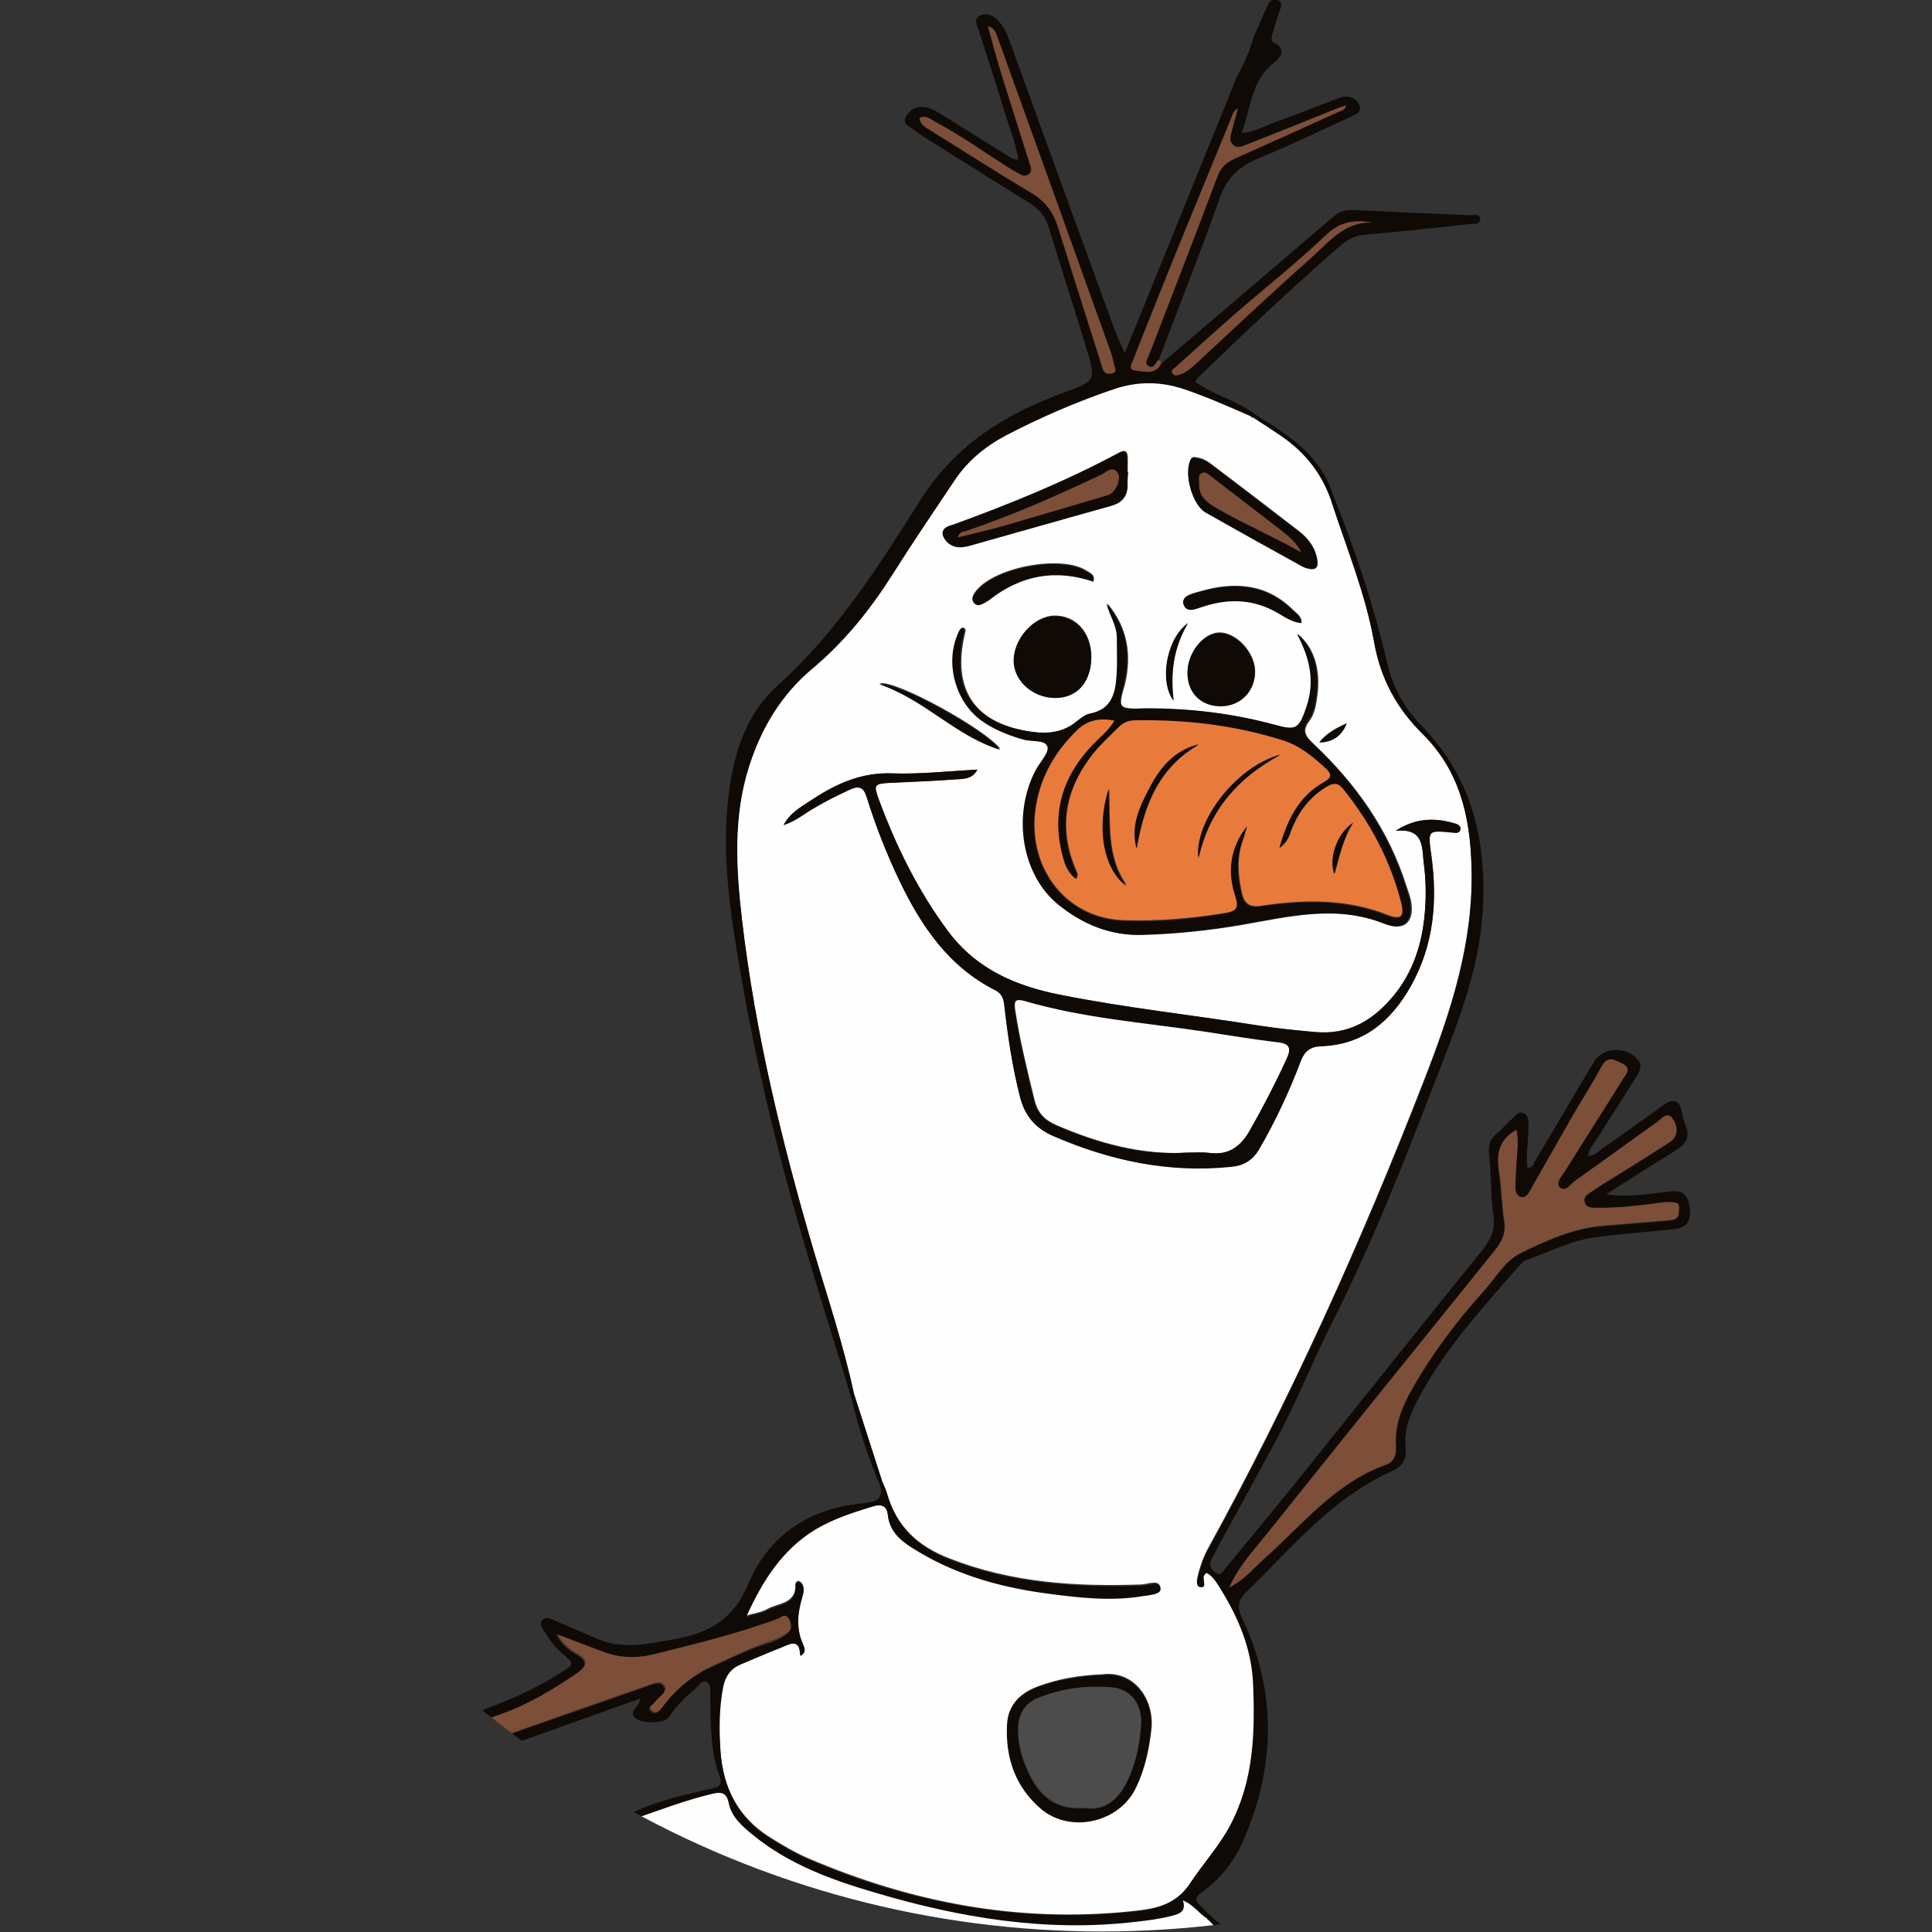 <?xml version="1.0" encoding="UTF-8"?>
<svg width="15.089mm" height="15.089mm" version="1.1" viewBox="0 0 15.089 15.089" xmlns="http://www.w3.org/2000/svg"><rect x="0" y="0" width="15.089" height="15.089" fill="#333333" stroke="none"/><defs><clipPath id="clipPath1"><circle cx="106.2" cy="148.74" r="7.635" style="fill-rule:evenodd;fill:#74a8d7;paint-order:stroke fill markers;stroke-width:.143"/></clipPath></defs><g transform="translate(-99.483 -141.29)"><g transform="translate(1.889 -0)" clip-path="url(#clipPath1)"><path transform="matrix(.353 0 0 -.353 106.06 157.57)" d="m0 0c0-.765-.316-1.245-.993-1.486-.48-.17-1.188-.208-1.675.386-.493.594-.834 1.233-.676 2.048.114.582.506.911 1.087.847.455-.05.904-.145 1.315-.347.632-.31.967-.797.942-1.448m-1.29-5.487c-.101-.329-.278-.62-.524-.898-.076.082.031.158-.045.221-.019-.012-.044-.025-.063-.044-.348-.392-.771-.423-1.22-.246-.664.259-1.214.682-1.644 1.245-.417.55-.139 1.644.475 1.953 1.258.626 2.174.399 3.002-1.005.253-.423.139-.822.019-1.226m4.969 8.224c-.335.285-.619.62-.929.93-.006 0-.013-.007-.019-.007 0 .007 0 .019.006.026-.183.107-.303.309-.556.404.082-.253-.076-.297-.24-.341-.266-.07-.531-.101-.797-.133-1.978-.24-3.9.089-5.79.651-.949.285-1.878.62-2.662 1.252-.246.196-.493.404-.556.727-.044.24-.171.246-.361.202-.569-.139-1.106-.348-1.662-.531-.835-.284-1.41-.834-1.821-1.599-1.416-2.63-2.32-5.38-1.985-8.421.006-.019.013-.031.019-.044.076-.183.202-.341.342-.487.486-.512 1.068-.904 1.668-1.264.013.006.019.006.032.012 0-.012.006-.018.006-.031.329-.152.607-.386.955-.519 1.403-.524 2.807-1.062 4.33-1.131h.013v-.006c.329-.032.657-.07.986-.133.051-.013.101-.019.152-.032.777-.088 1.555-.158 2.326-.297.038-.006.07-.013.108-.019.227.025.411-.126.638-.12 1.018.032 2.036.101 3.041.272.145.025.405.208.442-.019.038-.19-.265-.171-.423-.202-.474-.102-.98-.076-1.441-.253-.677-.266-1.366-.5-2.055-.727-.025-.007-.057 0-.101 0 .019.069.031.139.05.215-.24-.019-.309-.177-.354-.348-.246-.879-.373-1.77-.341-2.68.019-.5.082-.563.569-.715 1.068-.322 2.156-.316 3.243-.208.752.069 1.454.328 2.112.708.164.094.379.177.366.43h-.012l.012.012c-.101 1.498-.556 2.851-1.58 3.995.145.108.316.146.48.203.474.158.929.354 1.366.607.215.126.379.29.461.524.778 2.232 1.277 4.495.999 6.878-.089.866-.348 1.631-1.037 2.219m4.653 25.034c-.019-.095-.107-.069-.183-.063-.544.051-.538.051-.462-.506.139-1.011.057-1.997-.455-2.901-.436-.772-1.049-1.29-1.979-1.322-.234-.006-.373-.107-.455-.335-.253-.67-.556-1.321-.916-1.94-.146-.247-.342-.361-.626-.392-1.372-.139-2.668.132-3.92.67-.404.17-.645.449-.752.878-.171.671-.266 1.347-.348 2.03-.019.151-.063.253-.196.322-1.03.519-1.637 1.416-2.117 2.415-.291.601-.532 1.22-.728 1.852-.069.228-.17.272-.379.171-.366-.171-.727-.354-1.062-.582-.126-.082-.259-.151-.398-.202.145.278.404.411.638.569.538.354 1.094.601 1.77.575.614-.025 1.233.051 1.878.082-.114-.221-.322-.202-.493-.214-.474-.038-.955-.051-1.435-.076-.354-.019-.373-.038-.253-.367.386-1.037.866-2.017 1.53-2.914.626-.841 1.492-1.214 2.484-1.41 1.461-.291 2.94-.449 4.407-.683.398-.063.802-.101 1.207-.139.771-.076 1.328.266 1.783.828.398.493.594 1.069.657 1.688.044.392.044.79-.006 1.182-.051.354.031.822-.626.753.449.29.879.29 1.321.158.057-.013.127-.057.114-.127m-10.184 1.783c-.974.291-1.663 1.1-2.668 1.448.36.076 2.326-1.006 2.668-1.448m-1.018 4.969c1.252.455 2.478.954 3.654 1.587.12.063.177.031.183-.089.007-.114 0-.227 0-.341h.013c-.006-.095-.019-.19-.013-.278.007-.253-.114-.392-.36-.462-1.043-.284-2.08-.588-3.117-.879-.088-.025-.183-.044-.278-.031-.158.019-.284.126-.316.265-.051.165.126.19.234.228m3.034-2.933c0-.544-.303-.898-.777-.898-.5-.006-.929.367-.936.815-.006.487.443.987.898.993.474.006.815-.379.815-.91m-2.25 1.283c-.051-.038-.108-.063-.158-.095-.07-.038-.146-.044-.196.032-.051.069-.019.132.025.202.379.556 1.928.853 2.485.474.069-.044.177-.082.139-.209-.835.279-1.6.14-2.295-.404m3.439-2.434c.98.006 1.953-.107 2.902-.367.467-.126.524-.076.689.392.189.544.088 1.056-.209 1.625.367-.303.506-.803.43-1.359-.025-.196-.057-.405-.177-.563-.177-.227-.07-.354.101-.512.929-.879 1.65-1.89 2.042-3.123.031-.101.069-.196.095-.297.113-.487-.114-.74-.569-.556-1.081.43-2.137.151-3.199-.032-.721-.12-1.441-.196-2.168-.215-.702-.019-1.303.234-1.834.664-.809.651-1.024 1.96-.505 2.965.094.183.309.398.265.531-.057.164-.367.107-.556.164-.323.095-.626.215-.904.411-.569.411-.803 1.252-.531 1.897.025.063.05.139.12.164.05-.032.038-.076.025-.114-.303-1.264.221-2.016 1.498-2.193.367-.051.702-.013.999.234.089.069.19.151.297.17.474.095.557.455.582.841.019.278.006.563.006.841 0 .272-.177.499-.227.752.436-.518.537-1.119.385-1.77-.158-.55-.164-.55.443-.55m.948 1.897c-.329-.563-.386-1.119-.316-1.701-.316.417-.158 1.365.316 1.701m1.486-1.069c0-.423-.316-.752-.74-.758-.442-.007-.746.284-.752.727-.007.436.341.885.701.891.373.006.791-.443.791-.86m-1.22 1.77c.758.221 1.479.177 2.073-.423.07-.07.171-.12.177-.266-.196.019-.354.127-.506.215-.524.316-1.068.341-1.643.158-.158-.05-.392-.177-.455.044-.057.184.208.228.354.272m-.209 2.915c.038.082.101.05.158.044.126-.019.234-.089.329-.165.638-.48 1.27-.967 1.903-1.454.221-.17.379-.379.417-.663.019-.146-.057-.19-.183-.165-.057.013-.121.032-.171.064-.708.391-1.416.777-2.118 1.182-.291.17-.48.859-.335 1.157m3.458-5.829c-.108-.278-.31-.405-.601-.417.152.196.373.309.601.417m-4.324-22.271c-.051-.449-.145-.879-.341-1.284-.367-.752-1.435-.992-2.08-.455-.582.487-.803 1.144-.759 1.89.025.424.297.67.677.809.442.165.897.241 1.441.266.689.076 1.138-.569 1.062-1.226m7.08 19.097c-.031 1.132-.265 2.143-1.087 2.959-.569.563-.923 1.207-1.068 2.017-.19 1.074-.607 2.092-.949 3.129-.012.031-.019.057-.031.088-.203.563-.569 1.006-1.062 1.347-.209.145-.43.284-.645.423-.007 0-.013-.006-.025-.006 0 .006-.007.019-.007.025-.487.209-.967.424-1.473.601-.531.183-1.049.19-1.587 0-.815-.285-1.605-.62-2.37-1.018-.462-.24-.847-.562-1.138-.999-.462-.695-.929-1.378-1.372-2.079-.493-.778-1.062-1.486-1.77-2.08-.683-.576-1.132-1.322-1.403-2.169-.361-1.131-.291-2.282-.152-3.432.291-2.466.872-4.862 1.568-7.239.316-1.074.676-2.136.91-3.236.006-.019.013-.032.019-.051.196-.607.392-1.22.588-1.827h.006c0-.006-.006-.006-.006-.013.044-.107.095-.208.126-.316.209-.727.677-1.163 1.385-1.435 1.372-.537 2.788-.626 4.235-.575.152.006.399.12.424-.063.019-.133-.266-.146-.424-.171-.72-.114-1.435-.025-2.143.07-1.049.145-2.054.436-2.952 1.017-.259.171-.48.373-.512.702-.019.202-.133.259-.322.202-.437-.132-.879-.265-1.271-.505-.733-.437-1.163-1.119-1.543-1.941.203.057.348.076.468.145.24.139.645.108.626.55 0 .045.044.082.082.07.032-.013.07-.051.082-.089.038-.094 0-.183-.025-.271-.101-.348-.126-.696.032-1.037.031-.076.063-.146-.051-.228-.006 0-.012 0-.019.006-.012.418-.253.234-.442.165-.291-.108-.576-.24-.866-.36-.222-.089-.342-.253-.392-.487-.101-.474-.101-.949-.064-1.429.057-.828.386-1.498 1.113-1.947.272-.171.55-.335.847-.462 2.289-.979 4.647-1.422 7.112-1.169.506.051.993.114 1.334.632.284.43.638.816.885 1.277.525.986.563 2.048.512 3.129-.038.81-.341 1.511-.771 2.175-.076.12-.158.24-.278.303-.07-.05-.07-.101-.064-.151.007-.063.051-.177-.063-.165-.101.013-.088.108-.069.196.05.215.12.418.221.614 1.846 3.35 3.414 6.833 4.798 10.399.588 1.511 1.094 3.034 1.043 4.709m-15.526-36.299c.006.474-.164 1.214-.202 1.72-.038-.013-.076-.038-.114-.064-.095-.069-.329.013-.48.07-1.018.392-2.074.379-3.136.278-.31-.031-.626-.025-.936-.038-.177-.063-.265-.24-.474-.392.082.228.19.323.323.399.044.082.12.101.208.12.196.044.196.05.095.215-.05.082.095.132.032.221-.127.019-.203-.07-.259-.146-.81-1.062-1.556-2.155-1.948-3.451-.278-.917-.221-1.056.639-1.479 1.682-.822 3.445-1.05 5.279-.734.752.133.828.228.935.967.019.133.032.266.051.405-.013.639-.019 1.271-.013 1.909m11.259 32.418c-.537.063-1.068.158-1.599.234-1.347.202-2.706.297-4.015.683-.183.056-.24.006-.215-.19.102-.677.266-1.34.43-2.01.07-.285.222-.443.481-.557.923-.398 1.877-.663 2.889-.613.177 0 .348.019.506-.006.436-.057.701.145.904.506.29.518.569 1.036.809 1.574.101.234.088.347-.19.379" clip-path="none" style="fill:#fefefe"/><path transform="matrix(.353 0 0 -.353 108.02 148.11)" d="m0 0c-.133.367.076.917.411 1.125-.215-.328-.297-.708-.411-1.125m-3.009.348c-.089.847.86 2.035 1.808 2.282-.929-.5-1.574-1.227-1.808-2.282m-1.372.215c-.139.505.076.935.291 1.346.234.449.556.828 1.081.948-.885-.512-1.208-1.352-1.372-2.294m-.613 1.315c.031-.791-.057-1.518.392-2.144-.512.386-.664 1.284-.392 2.144m6.473-2.504c-.24.929-.682 1.758-1.283 2.51-.107.133-.202.139-.348.057-.373-.222-.626-.538-.79-.936-.057-.139-.082-.297-.272-.43.171.626.424 1.138.967 1.442.196.113.203.189.045.335-.278.253-.569.493-.936.607-1.062.335-2.156.461-3.262.442-.145 0-.265-.044-.367-.145-.189-.19-.398-.373-.562-.582-.632-.784-.803-1.65-.398-2.598.025-.057.063-.108.012-.183-.164.113-.234.297-.284.467-.253.923-.045 1.745.607 2.447.17.189.385.341.531.588-.335.063-.607.012-.847-.228-.468-.461-.784-.992-.898-1.643-.24-1.347.626-2.517 1.928-2.561.752-.025 1.498.038 2.238.158.272.045.341.114.246.399-.177.537-.113 1.055.253 1.523-.031-.107-.057-.215-.095-.316-.139-.386-.107-.778-.019-1.17.051-.214.165-.309.405-.278.955.146 1.903.165 2.826-.202.297-.114.385-.019.303.297" clip-path="none" style="fill:#e87b3c"/><path transform="matrix(.353 0 0 -.353 106.6 144.17)" d="m0 0c.019.006.044.025.063.038-.019-.019-.038-.032-.063-.038m1.789 5.531c0-.031-.032-.082-.057-.139.025.045.044.095.057.139m-1.663-5.335c-.075-.051-.107-.221-.233-.133-.089.063-.007.171.025.253.499 1.309 1.011 2.617 1.504 3.926.076.208.203.322.392.404.772.342 1.537.69 2.301 1.037.057.026.133.032.158.146-.088-.032-.145-.045-.202-.07-.664-.265-1.327-.537-1.997-.796-.102-.038-.215-.108-.317.006-.088.095-.038.196-.012.291.044.164.088.335.133.499-.064-.025-.089-.063-.108-.107-.449-1.088-.891-2.169-1.334-3.256-.297-.733-.588-1.467-.879-2.2-.031-.082-.126-.221.051-.24.202-.019.443-.108.575.158-.012.038-.031.063-.057.082m4.761 3.034c-.399.083-.734.038-1.056-.265-.639-.607-1.334-1.157-2.004-1.739-.449-.392-.885-.79-1.328-1.188-.038-.038-.12-.076-.069-.145.038-.057.107-.045.171-.019.151.056.265.158.379.265.834.771 1.656 1.549 2.503 2.301.411.361.759.841 1.404.79m6.675-21.664c-.12.025-.246.013-.373-.006-.461-.064-.929-.121-1.397-.108-.094 0-.196 0-.234.114-.044.12.051.171.127.221.171.12.348.228.525.335.404.253.809.506 1.213.765.234.152.19.386.07.55-.12.158-.259-.031-.354-.101-.594-.417-1.182-.853-1.777-1.271-.107-.076-.233-.272-.354-.164-.107.101.051.265.127.379.417.67.847 1.334 1.264 2.011.07.107.221.246-.012.354-.165.075-.323.189-.462-.07-.202-.386-.442-.752-.664-1.132-.303-.531-.607-1.068-.91-1.599-.044-.076-.089-.183-.209-.152-.107.032-.12.133-.12.234.007.177.013.354.026.531.018.24.05.481 0 .721-.405-.221-.456-.55-.392-.948.056-.361.056-.727.113-1.081.045-.266-.044-.449-.208-.645-1.675-2.074-3.344-4.147-5.007-6.227-.316-.392-.664-.759-.866-1.233.316.152.525.411.771.632.854.753 1.568 1.682 2.693 2.08.202.07.234.247.228.436-.026.456.133.848.354 1.24.449.783.98 1.498 1.58 2.162.266.29.468.67.822.847.569.278 1.151.543 1.795.6.487.038.974.082 1.461.12.12.007.24.019.246.177 0 .076.045.203-.076.228m-8.736 14.875c-.512.392-1.018.784-1.53 1.176-.063.044-.133.12-.221.076-.089-.051-.051-.146-.057-.228-.013-.266.158-.411.36-.531.62-.36 1.277-.639 1.909-.999-.101.215-.278.36-.461.506m-11.107-24.067c-.898-.335-1.827-.562-2.757-.79-.398-.101-.777-.076-1.157.076-.316.126-.632.24-.998.379.113-.259.29-.367.467-.474.209-.126.234-.24.013-.386-.531-.366-1.087-.701-1.694-.916-1.195-.424-2.377-.892-3.686-.38-.436.171-.935.171-1.416.146-.114-.007-.234-.044-.234-.158 0-.133.139-.089.228-.095.31-.025.619-.038.929-.07.095-.012.228-.031.24-.158.013-.132-.113-.164-.208-.196-.323-.107-.645-.221-.993-.265-.177-.025-.461-.063-.423-.266.031-.183.297-.139.486-.113.392.05.772.183 1.17.158.07-.007.158.012.19-.07.044-.101-.038-.152-.108-.196-.095-.063-.196-.12-.297-.171-.335-.164-.676-.322-1.011-.493-.152-.076-.298-.158-.177-.379.113-.221.246-.082.366-.038.898.367 1.783.74 2.681 1.113.057.025.113.05.177.057.038.006.088 0 .113-.026.045-.044.019-.101-.019-.132-.094-.076-.189-.158-.297-.228-.271-.171-.543-.329-.872-.525.582-.132.999-.076 1.252.443.082.177.221.322.335.487.278.404.645.708 1.112.872 1.214.43 2.434.853 3.648 1.277.133.044.322.145.405.019.101-.145-.114-.234-.19-.348-.044-.069-.196-.12-.082-.215.095-.082.177-.006.246.095.291.386.658.695 1.1.898.436.196.866.411 1.321.562.127.045.253.108.355.19.113.089.107.221.037.341-.088.108-.177.007-.252-.025m6.176 30.768c.265-.854.537-1.707.803-2.554.057-.19.126-.373.177-.563.031-.114.101-.145.208-.126.139.031.076.12.057.196-.025.101-.044.202-.082.303-.828 2.308-1.663 4.615-2.491 6.923-.038.101-.057.221-.227.271.088-.328.164-.625.259-.923.221-.701.442-1.403.664-2.111.025-.082.082-.177-.026-.253-.088-.057-.158-.006-.233.038-.089.051-.177.107-.266.158-.518.329-1.018.683-1.561.974-.108.057-.203.151-.348.082.019-.177.171-.228.284-.304.734-.461 1.461-.923 2.2-1.365.304-.19.481-.424.582-.746m.973-5.481c-.973-.462-1.959-.898-2.983-1.245-.07-.026-.171-.007-.203-.158.354.088.696.164 1.031.259.765.221 1.53.449 2.294.676.165.051.304.379.215.5-.126.17-.246.019-.354-.032" clip-path="none" style="fill:#7d4e38"/><path transform="matrix(.353 0 0 -.353 105.65 157.11)" d="m0 0c-.367.164-.759.215-1.144.259-.38.044-.67-.164-.759-.537-.183-.79.095-1.448.645-2.004.417-.424.91-.455 1.435-.24s.733.543.733 1.175c.064.652-.303 1.075-.91 1.347m-1.991-4.476c-.367.007-.715-.069-1.018-.259-.202-.126-.506-.221-.519-.499-.018-.405-.139-.847.159-1.208.309-.366.676-.676 1.093-.923.816-.48 1.106-.43 1.619.367.297.468.486.992.17 1.523-.335.569-.784 1.006-1.504.999m3.818 11.974c-.575.056-1.144-.013-1.682-.234-.29-.12-.423-.354-.436-.664-.012-.386.101-.74.272-1.075.247-.48.613-.746 1.195-.702.449-.063.746.184.942.576.196.398.284.828.316 1.258.044.461-.209.796-.607.841" clip-path="none" style="fill:#4c4c4c"/><path transform="matrix(.353 0 0 -.353 106.39 148.21)" d="m0 0c-.449.626-.36 1.353-.392 2.143-.272-.86-.12-1.757.392-2.143m1.353 4.703c.006-.442.31-.733.752-.727.424.007.746.329.74.759 0 .411-.417.866-.79.86-.361-.007-.708-.449-.702-.892m2.111-1.479c.367-.114.658-.354.936-.607.158-.145.152-.221-.044-.335-.538-.31-.797-.815-.968-1.441.19.133.215.291.272.43.165.398.411.714.79.935.146.082.241.076.348-.057.601-.746 1.043-1.574 1.283-2.509.083-.316-.006-.418-.303-.297-.923.366-1.871.341-2.826.202-.24-.038-.354.057-.404.278-.089.392-.12.784.019 1.17.038.101.063.214.094.316-.36-.468-.429-.987-.252-1.524.094-.284.019-.354-.247-.398-.74-.127-1.486-.19-2.238-.158-1.296.044-2.162 1.214-1.928 2.56.114.651.43 1.182.898 1.644.24.24.512.29.847.227-.146-.246-.354-.398-.531-.588-.651-.701-.866-1.517-.607-2.446.044-.171.12-.348.284-.468.051.076.007.126-.012.183-.399.949-.234 1.808.398 2.599.171.208.373.392.563.581.101.101.221.146.366.146 1.113.019 2.2-.108 3.262-.443m-3.515 1.258c.158.651.057 1.245-.385 1.77.057-.259.227-.48.227-.752 0-.278.013-.563-.006-.841-.025-.392-.107-.746-.582-.841-.107-.019-.208-.101-.297-.17-.297-.247-.632-.285-.998-.234-1.277.177-1.808.929-1.499 2.193.007.038.026.076-.025.114-.07-.025-.095-.101-.12-.164-.272-.645-.038-1.486.531-1.897.272-.196.581-.316.904-.411.196-.057.499 0 .556-.164.044-.133-.17-.348-.265-.531-.519-1.005-.297-2.314.505-2.965.531-.43 1.138-.683 1.834-.664.727.019 1.454.095 2.168.215 1.062.184 2.118.462 3.199.032.455-.183.676.063.569.556-.025.101-.063.196-.095.297-.392 1.233-1.113 2.245-2.042 3.123-.164.158-.278.285-.101.512.12.158.152.367.177.563.076.55-.063 1.056-.43 1.359.303-.563.398-1.075.209-1.625-.158-.467-.222-.524-.689-.392-.949.26-1.916.373-2.902.367-.588-.025-.582-.025-.443.55m5.064-3.091c-.335-.209-.544-.759-.411-1.125.114.417.196.796.411 1.125m-3.654 4.412c-.474-.335-.632-1.277-.316-1.7-.069.581-.013 1.138.316 1.7m-2.225 1.145c-.563.379-2.105.082-2.484-.475-.045-.063-.076-.132-.026-.202.051-.069.12-.069.196-.031.057.031.114.056.158.094.696.544 1.454.683 2.295.399.038.132-.07.17-.139.215m2.459-6.335c.234 1.056.879 1.783 1.808 2.282-.942-.246-1.896-1.435-1.808-2.282m.006 2.51c-.524-.12-.847-.499-1.081-.948-.221-.418-.429-.847-.29-1.347.158.942.48 1.783 1.371 2.295m-.948 8.357c-.019-.019-.044-.031-.063-.038.025.007.044.019.063.038m1.675 5.355c.026.057.051.107.057.139-.019-.044-.038-.095-.057-.139m9.9-24.067c-.006-.158-.126-.164-.246-.177-.487-.038-.974-.076-1.461-.12-.644-.057-1.226-.323-1.795-.601-.354-.17-.556-.556-.822-.847-.6-.664-1.138-1.378-1.58-2.162-.222-.392-.38-.784-.354-1.239.012-.19-.026-.367-.228-.436-1.125-.405-1.846-1.328-2.693-2.08-.246-.221-.455-.48-.771-.632.202.474.556.841.866 1.233 1.663 2.079 3.331 4.153 5.007 6.227.158.195.246.385.208.644-.057.361-.057.727-.113 1.081-.064.392-.013.727.391.949.051-.241.019-.481 0-.721-.012-.177-.019-.354-.025-.531 0-.095.013-.202.12-.234.114-.032.165.076.209.152.303.531.607 1.068.91 1.599.215.379.455.746.664 1.132.139.259.297.145.461.069.228-.107.076-.246.013-.354-.417-.67-.847-1.334-1.264-2.01-.07-.114-.234-.278-.127-.379.12-.114.247.088.354.164.595.417 1.183.853 1.777 1.271.101.069.24.259.354.101.12-.165.164-.398-.07-.55-.398-.259-.809-.512-1.214-.765-.177-.114-.354-.221-.524-.335-.076-.051-.165-.108-.127-.221.038-.114.139-.108.234-.114.468-.007.936.044 1.397.107.12.019.253.032.373.007.12-.013.076-.14.076-.228m-9.419-10.431c.044-1.081.012-2.143-.512-3.129-.247-.462-.601-.847-.885-1.277-.342-.518-.822-.582-1.334-.632-2.466-.247-4.824.189-7.093 1.157-.297.126-.575.297-.847.461-.727.449-1.056 1.119-1.113 1.947-.031.481-.031.955.063 1.429.051.234.171.398.392.487.291.12.569.246.866.36.184.07.43.247.443-.164.006 0 .013 0 .019-.007.114.083.082.152.05.228-.158.341-.132.689-.031 1.037.025.088.057.183.025.272-.012.037-.05.075-.082.088-.044.013-.089-.025-.082-.07.019-.442-.38-.41-.626-.55-.12-.069-.272-.082-.468-.145.373.822.809 1.498 1.543 1.941.398.234.834.373 1.27.506.19.056.304 0 .323-.203.038-.335.253-.537.512-.701.904-.582 1.903-.873 2.952-1.018.708-.095 1.429-.184 2.143-.07.158.026.443.038.424.171-.026.183-.279.063-.424.063-1.441-.044-2.864.044-4.235.575-.709.279-1.176.715-1.385 1.435-.032.108-.082.215-.126.317.006.006.006.006.006.012h-.006c-.196.607-.392 1.22-.588 1.827-.007.019-.013.032-.019.051-.234 1.1-.595 2.162-.911 3.236-.695 2.377-1.277 4.78-1.567 7.239-.133 1.15-.209 2.301.151 3.432.272.854.715 1.594 1.404 2.169.708.594 1.277 1.302 1.77 2.08.442.701.91 1.39 1.372 2.08.29.436.676.752 1.138.998.765.399 1.555.74 2.37 1.018.531.183 1.05.183 1.587 0 .499-.171.986-.385 1.473-.6 0-.013.006-.019.006-.026.007 0 .013.007.026.007.214-.139.436-.279.644-.424.493-.341.854-.784 1.062-1.346.013-.032.026-.057.032-.089.335-1.037.759-2.055.948-3.129.146-.809.5-1.454 1.069-2.017.821-.815 1.055-1.827 1.087-2.958.044-1.669-.455-3.199-1.043-4.71-1.385-3.566-2.959-7.042-4.798-10.399-.108-.196-.171-.399-.222-.613-.019-.089-.031-.19.07-.196.114-.013.07.101.063.164-.006.057-.006.101.063.152.127-.064.203-.184.279-.304.41-.651.72-1.353.752-2.162m-1.012-5.184c0-.006 0-.019-.006-.025.006 0 .013.006.019.006.31-.309.594-.644.929-.929.689-.588.942-1.353 1.05-2.219.284-2.383-.222-4.646-.999-6.878-.082-.24-.247-.404-.462-.525-.429-.252-.891-.448-1.365-.606-.164-.057-.341-.095-.481-.203 1.018-1.138 1.473-2.497 1.581-3.995l-.013-.013h.013c.013-.253-.202-.335-.367-.43-.657-.379-1.353-.632-2.111-.708-1.094-.101-2.181-.107-3.243.209-.493.145-.557.209-.569.714-.032.911.095 1.802.341 2.681.051.17.114.329.354.347-.019-.075-.031-.145-.05-.214.044 0 .075-.007.101 0 .689.227 1.378.461 2.054.727.455.183.961.151 1.442.252.164.032.461.013.423.203-.044.227-.297.044-.442.019-1.005-.171-2.023-.241-3.041-.272-.228-.006-.411.145-.639.12-.037.006-.069.013-.107.019-.771.139-1.549.209-2.326.297-.051.013-.102.019-.152.032-.323.063-.651.101-.986.132v.007h-.013c-1.523.069-2.927.607-4.33 1.131-.348.127-.626.367-.955.519 0 .012 0 .025-.006.031-.013 0-.026-.006-.032-.012-.6.36-1.182.752-1.669 1.264-.139.145-.265.303-.341.487-.006.012-.013.031-.019.044-.335 3.041.569 5.791 1.985 8.421.411.771.986 1.314 1.821 1.599.55.19 1.093.398 1.662.531.183.044.31.038.361-.202.063-.323.316-.531.556-.727.784-.633 1.713-.974 2.661-1.252 1.89-.563 3.806-.885 5.791-.651.272.031.537.063.796.133.165.044.323.088.241.341.24-.095.36-.297.543-.405m-9.691-13.035c-.006-.632 0-1.264.007-1.903-.013-.133-.026-.265-.051-.404-.114-.74-.183-.841-.936-.968-1.833-.316-3.597-.088-5.278.734-.854.417-.911.562-.639 1.479.392 1.296 1.144 2.39 1.947 3.452.057.075.133.164.259.145.064-.082-.082-.139-.031-.221.101-.165.107-.171-.095-.215-.082-.019-.158-.038-.209-.12-.132-.076-.24-.171-.322-.399.209.152.297.329.474.392.31.013.626.013.936.038 1.062.101 2.118.114 3.135-.278.152-.057.386-.139.481-.069.038.025.076.05.114.063.044-.519.215-1.252.208-1.726m-1.27 18.605c-.449-.203-.81-.506-1.1-.898-.076-.095-.152-.177-.247-.095-.114.095.044.152.082.215.076.114.291.203.19.348-.082.126-.272.025-.405-.019-1.214-.424-2.434-.847-3.647-1.277-.468-.164-.829-.468-1.113-.872-.114-.165-.253-.31-.335-.487-.253-.525-.67-.575-1.252-.443.329.196.601.361.873.525.107.063.202.145.297.228.044.037.069.088.019.132-.026.026-.076.032-.114.026-.063-.013-.12-.038-.177-.057-.891-.373-1.783-.746-2.68-1.113-.114-.044-.247-.183-.367.038-.12.228.025.303.177.379.335.165.676.329 1.011.493.102.051.203.114.297.171.07.044.152.095.108.196-.038.082-.12.07-.19.07-.398.025-.777-.108-1.169-.158-.19-.026-.455-.07-.487.113-.038.209.247.241.424.266.341.05.663.158.992.265.095.032.221.057.209.196-.013.133-.146.152-.241.158-.309.038-.619.045-.929.07-.082.006-.221-.038-.227.095 0 .12.12.158.233.158.481.025.987.025 1.417-.146 1.308-.512 2.497-.044 3.685.38.607.215 1.163.55 1.694.916.215.152.19.26-.012.386-.171.107-.348.215-.468.474.367-.139.683-.259.999-.379.379-.152.758-.171 1.157-.076.929.234 1.858.455 2.756.79.076.032.164.127.24 0 .07-.12.076-.253-.038-.341-.107-.082-.227-.146-.354-.19-.442-.126-.872-.335-1.308-.537m7.649 31.861c-.101.323-.278.563-.575.74-.74.442-1.467.904-2.2 1.365-.114.076-.266.127-.285.304.145.076.247-.026.348-.082.543-.285 1.043-.645 1.561-.974.089-.057.177-.114.266-.158.069-.038.145-.095.234-.038.107.076.05.164.025.253-.221.702-.449 1.403-.664 2.111-.088.291-.164.595-.259.923.171-.05.19-.17.228-.271.834-2.308 1.662-4.615 2.49-6.923.038-.095.057-.202.082-.303.019-.076.083-.165-.056-.196-.108-.025-.177.006-.209.126-.057.19-.12.38-.177.563-.272.853-.544 1.707-.809 2.56m2.604-3.104c.443.398.879.797 1.328 1.189.67.581 1.365 1.125 2.004 1.738.322.31.657.348 1.056.266-.645.044-.993-.437-1.397-.791-.848-.752-1.676-1.529-2.504-2.301-.114-.107-.227-.208-.379-.265-.063-.025-.127-.038-.171.019-.057.076.025.114.063.145m11.373-18.56c-.038.24-.139.36-.442.322-.43-.05-.866-.133-1.398-.063.177.114.279.183.38.246.398.247.79.5 1.188.746.203.127.285.291.19.525-.038.095-.063.196-.082.297-.051.285-.203.31-.411.158-.443-.316-.879-.632-1.321-.935-.102-.07-.19-.184-.348-.19.038.183.145.297.227.424.279.448.569.891.848 1.34.069.107.132.227.044.347-.24.323-.778.317-.986-.025-.437-.727-.866-1.466-1.303-2.193-.038-.064-.044-.171-.17-.146-.038.31.031.62.025.929 0 .102 0 .222-.107.272-.121.057-.184-.063-.26-.126-.107-.095-.202-.209-.316-.304-.158-.126-.215-.271-.189-.486.05-.443.031-.898.094-1.341.051-.328-.063-.55-.259-.79-1.315-1.624-2.617-3.262-3.926-4.893-.569-.708-1.144-1.403-1.719-2.099-.057-.069-.114-.215-.24-.132-.127.082-.158.208-.064.354.045.069.076.145.114.221.424.771.847 1.542 1.265 2.32.467.866.828 1.789 1.27 2.661.879 1.733 1.581 3.534 2.276 5.336.462 1.195.955 2.377 1.043 3.692.108 1.599-.221 3.009-1.365 4.178-.38.386-.62.848-.746 1.379-.297 1.264-.702 2.49-1.189 3.691-.272.898-1.011 1.353-1.745 1.808-.398.298-.897.424-1.308.709.019.037.031.069.05.088 1.031.999 2.074 1.985 3.155 2.927.158.139.335.228.556.246.753.064 1.511.146 2.263.228.102.013.279-.019.279.114s-.171.082-.26.088c-.853.038-1.7.07-2.554.114-.177.006-.309-.038-.448-.158-1.265-1.081-2.529-2.162-3.793-3.237-.133-.265-.373-.177-.576-.158-.177.019-.082.152-.05.241.291.733.581 1.466.878 2.2.443 1.087.892 2.174 1.334 3.255.019.044.045.082.108.108-.044-.165-.089-.335-.133-.5-.025-.101-.076-.196.013-.291.101-.113.221-.044.316-.006.67.259 1.334.531 1.997.797.057.025.114.038.203.069-.026-.114-.101-.12-.158-.145-.765-.348-1.537-.696-2.301-1.037-.19-.082-.317-.196-.392-.405-.493-1.314-.999-2.617-1.505-3.925-.032-.082-.114-.196-.025-.253.126-.089.158.082.234.133.449 1.188.923 2.37 1.346 3.571.158.449.424.708.86.885.702.285 1.378.62 2.067.93.095.044.209.082.171.221-.038.133-.146.202-.278.215-.07.006-.139-.019-.209-.044-.487-.184-.967-.373-1.454-.55-.209-.076-.405-.196-.67-.209.209.55.202 1.151.708 1.543.107.082.329.297 0 .455-.076.038-.038.151-.013.234.038.139.083.278.127.417.031.101.12.227-.032.291-.139.05-.196-.076-.246-.184-.095-.208-.184-.423-.279-.638-.088-.31-.214-.594-.366-.866-.828-2.036-1.637-4.046-2.485-6.126-.107.247-.177.392-.234.544-.771 2.117-1.548 4.242-2.313 6.359-.063.177-.139.342-.272.474-.108.114-.259.158-.398.083-.133-.076-.051-.203-.019-.304.202-.632.411-1.258.6-1.896.101-.323.234-.639.278-.98-.126.006-.208.076-.29.126-.462.285-.917.569-1.372.854-.12.076-.247.158-.392.183-.19.032-.335-.051-.424-.202-.107-.184.089-.228.177-.304.12-.095.253-.177.386-.259.721-.455 1.441-.91 2.162-1.353.215-.133.354-.303.43-.543.265-.879.556-1.758.822-2.643.234-.765.221-.752-.538-1.03-1.27-.468-2.358-1.151-3.116-2.346-.923-1.46-1.846-2.927-3.161-4.109-.771-.689-1.031-1.681-1.119-2.699-.108-1.233.082-2.453.291-3.66.347-2.023.828-4.021 1.409-5.993.342-1.151.696-2.295 1.05-3.439.152-.652.36-1.277.619-1.891.108-.328-.088-.392-.347-.417-1.208-.101-2.112-.714-2.567-1.802-.329-.783-.872-1.068-1.631-1.207-.575-.101-1.138-.24-1.707.013-.303.132-.607.259-.916.392-.095.038-.209.107-.291.025-.089-.095.006-.196.057-.278.12-.209.278-.392.467-.544.184-.145.121-.196-.044-.303-.866-.557-1.808-.904-2.794-1.189-.62-.177-1.207-.221-1.833-.019s-1.284.24-1.941.234c-.202 0-.43-.228-.436-.449-.007-.253.208-.189.341-.208.278-.038.556-.051.879-.076-.12-.139-.234-.146-.354-.165-.259-.031-.512-.094-.765-.145-.177-.038-.259-.145-.253-.335.006-.335.101-.424.468-.417.348.006.676.183 1.081.139-.405-.184-.771-.342-1.132-.506-.221-.101-.227-.322-.095-.689.089-.24.247-.221.418-.152.48.196.954.411 1.428.607.12.051.335.234.26-.139-.019-.101.082-.152.189-.158.582-.051 1.163-.12 1.442.601.082.215.265.392.41.588.19.252.43.448.734.562 1.201.43 2.408.86 3.628 1.296.019-.171-.221-.24-.139-.386.089-.177.683-.183.791-.012.151.24.354.436.569.613.075.063.145.196.246.158.114-.044.089-.196.089-.303.012-.601-.007-1.208.208-1.789.063-.177-.012-.247-.183-.272-.171-.032-.341-.082-.512-.12-1.669-.38-2.946-1.265-3.597-2.896-.411-1.017-.86-2.016-1.125-3.085-.196-.784-.43-1.561-.494-2.37-.056-.772-.05-1.537.222-2.276.057-.31.29-.493.493-.696.436-.436.954-.758 1.454-1.112.025-.025.05-.032.076-.025-.026-.095-.038-.19-.12-.253-.013-.013-.026-.019-.032-.032.013-.006.019-.006.032-.013-.013-.094-.076-.12-.152-.183-.095-.076-.563-.765-.62-.847-.398-.607-.765-1.233-1.049-1.903-.266-.632-.512-1.264-.531-1.966-.006-.202.069-.322.221-.436.759-.537 1.612-.841 2.503-1.056 1.284-.316 2.567-.348 3.85.013.481.133.683.449.74.916.101.879.101 1.764.051 2.649-.026.411-.139 1.081-.291 1.511.227.082.449-.019.67-.012.025-.013.051-.019.069-.019.329-.095.671-.095.999-.152.835-.101 1.669-.209 2.497-.31.158-.051.12-.158.083-.278-.083-.247-.165-.487-.234-.74-.253-.91-.43-1.833-.373-2.794.031-.493.272-.695.682-.822 1.145-.347 2.314-.385 3.484-.215.72.108 1.428.272 2.035.715.215.158.361.341.31.626-.07 1.333-.417 2.572-1.283 3.628-.165.196-.177.297.107.367.487.12.929.354 1.378.562.418.19.67.494.822.917.771 2.175 1.138 4.4.86 6.707-.07.544-.177 1.1-.525 1.543-.48.613-1.056 1.144-1.656 1.644-.082.082-.164.158-.24.24-.101.101-.101.171.031.265.443.316.765.74.968 1.233.682 1.625.701 3.249-.064 4.855-.107.234-.095.386.095.569 1.012.98 1.909 2.099 3.249 2.687.209.095.304.265.279.506-.045.41.107.764.297 1.118.588 1.094 1.422 1.998 2.225 2.921.032.038.07.082.114.101.506.177.992.436 1.53.512.588.083 1.175.12 1.763.184.291.025.405.183.348.512m-15.988 14.944c1.025.348 2.011.784 2.984 1.246.108.05.228.202.354.038.095-.127-.044-.456-.215-.5-.765-.227-1.529-.455-2.294-.676-.335-.095-.677-.171-1.031-.26.032.14.133.127.202.152m-.208-.366c.088-.013.19.006.278.031 1.037.291 2.074.588 3.117.879.246.069.366.202.36.461 0 .095.013.19.013.279h-.013c0 .113.006.227 0 .341-.013.12-.063.158-.183.088-1.176-.625-2.403-1.131-3.654-1.586-.108-.038-.278-.07-.241-.228.045-.139.171-.246.323-.265m1.245-2.523c.007-.449.436-.822.936-.815.474.006.777.354.777.897 0 .531-.347.917-.815.911-.455-.007-.904-.506-.898-.993m-2.971-.512c1.005-.341 1.694-1.15 2.668-1.448-.342.449-2.308 1.53-2.668 1.448m3.901-9.761c-.26.114-.411.272-.481.557-.164.664-.329 1.327-.43 2.01-.031.19.025.24.215.19 1.315-.386 2.674-.481 4.014-.683.531-.082 1.069-.171 1.6-.234.278-.032.291-.145.189-.367-.246-.537-.518-1.062-.809-1.574-.202-.36-.467-.562-.904-.505-.164.018-.335.006-.505.006-1.012-.07-1.96.202-2.889.6m3.875-.916c.284.025.48.139.626.392.36.619.663 1.27.916 1.94.089.228.221.329.455.336.93.031 1.543.55 1.979 1.321.512.91.601 1.89.455 2.901-.076.557-.082.557.462.506.076-.006.158-.031.183.063.013.064-.05.114-.107.133-.443.139-.873.133-1.322-.158.658.07.576-.404.626-.752.051-.392.051-.79.007-1.182-.07-.62-.266-1.201-.658-1.688-.455-.563-1.011-.911-1.783-.828-.404.038-.809.075-1.207.139-1.467.234-2.946.392-4.406.682-.987.196-1.859.569-2.485 1.41-.664.892-1.15 1.871-1.53 2.914-.12.323-.101.348.253.367.481.025.955.038 1.435.076.171.013.373-.006.493.215-.644-.032-1.264-.101-1.877-.082-.677.025-1.233-.221-1.77-.576-.24-.158-.5-.29-.639-.568.146.05.278.12.399.202.335.227.695.411 1.062.581.208.095.309.057.379-.17.196-.632.442-1.252.727-1.853.48-.998 1.087-1.896 2.118-2.414.132-.07.183-.171.196-.323.075-.683.177-1.359.347-2.029.108-.43.348-.708.753-.879 1.251-.543 2.547-.815 3.913-.676m-.651 15.349c.088.05.158-.025.221-.076.512-.392 1.018-.784 1.53-1.176.183-.145.36-.291.468-.512-.633.36-1.29.639-1.91.999-.208.12-.373.265-.36.531 0 .082-.038.183.051.234m.094-.873c.702-.398 1.41-.79 2.118-1.182.051-.031.114-.05.171-.063.126-.025.202.013.183.164-.038.285-.202.5-.417.664-.632.487-1.271.967-1.903 1.454-.101.076-.202.139-.329.165-.056.012-.113.044-.158-.045-.151-.297.038-.986.335-1.157m3.117-4.671c-.228-.108-.449-.215-.601-.417.285.006.494.139.601.417m-4.545-22.164c-.032-.436-.12-.866-.316-1.258-.196-.398-.493-.645-.942-.575-.582-.045-.955.221-1.195.701-.171.335-.285.689-.272 1.075.013.31.145.544.436.664.538.221 1.107.291 1.682.234.392-.051.645-.386.607-.841m-.847 1.112c-.538-.019-.999-.101-1.442-.265-.373-.139-.651-.386-.676-.809-.044-.746.183-1.404.758-1.89.645-.538 1.714-.298 2.08.455.196.404.291.834.342 1.283.082.664-.367 1.309-1.062 1.226m-.689-9.128c0-.632-.215-.967-.734-1.176-.524-.215-1.018-.177-1.435.24-.55.557-.828 1.214-.645 2.004.089.373.38.582.759.538.392-.045.778-.095 1.144-.26.613-.265.98-.689.911-1.346m-.677 1.504c-.417.203-.86.298-1.315.348-.581.063-.973-.265-1.087-.847-.158-.815.177-1.454.676-2.048.487-.588 1.195-.556 1.676-.386.67.24.992.721.992 1.486.025.651-.31 1.138-.942 1.447m-.885-7.149c-.506-.791-.796-.847-1.618-.367-.417.247-.784.556-1.094.923-.297.354-.177.803-.158 1.207.013.279.31.373.518.5.304.189.652.265 1.018.259.721.006 1.163-.43 1.498-.993.323-.537.133-1.062-.164-1.529m-2.484 2.446c-.62-.31-.898-1.403-.474-1.953.429-.563.979-.986 1.643-1.246.455-.177.879-.139 1.22.247.019.019.045.031.063.044.076-.063-.031-.139.045-.221.246.278.423.569.524.898.127.404.234.802-.019 1.22-.834 1.409-1.744 1.637-3.002 1.011m6.979 35.977c.575.183 1.119.152 1.643-.158.152-.089.31-.196.506-.215-.006.145-.107.196-.177.265-.594.601-1.315.645-2.073.424-.146-.044-.411-.088-.361-.265.07-.228.304-.095.462-.051" clip-path="none" style="fill:#100a06"/></g></g></svg>
